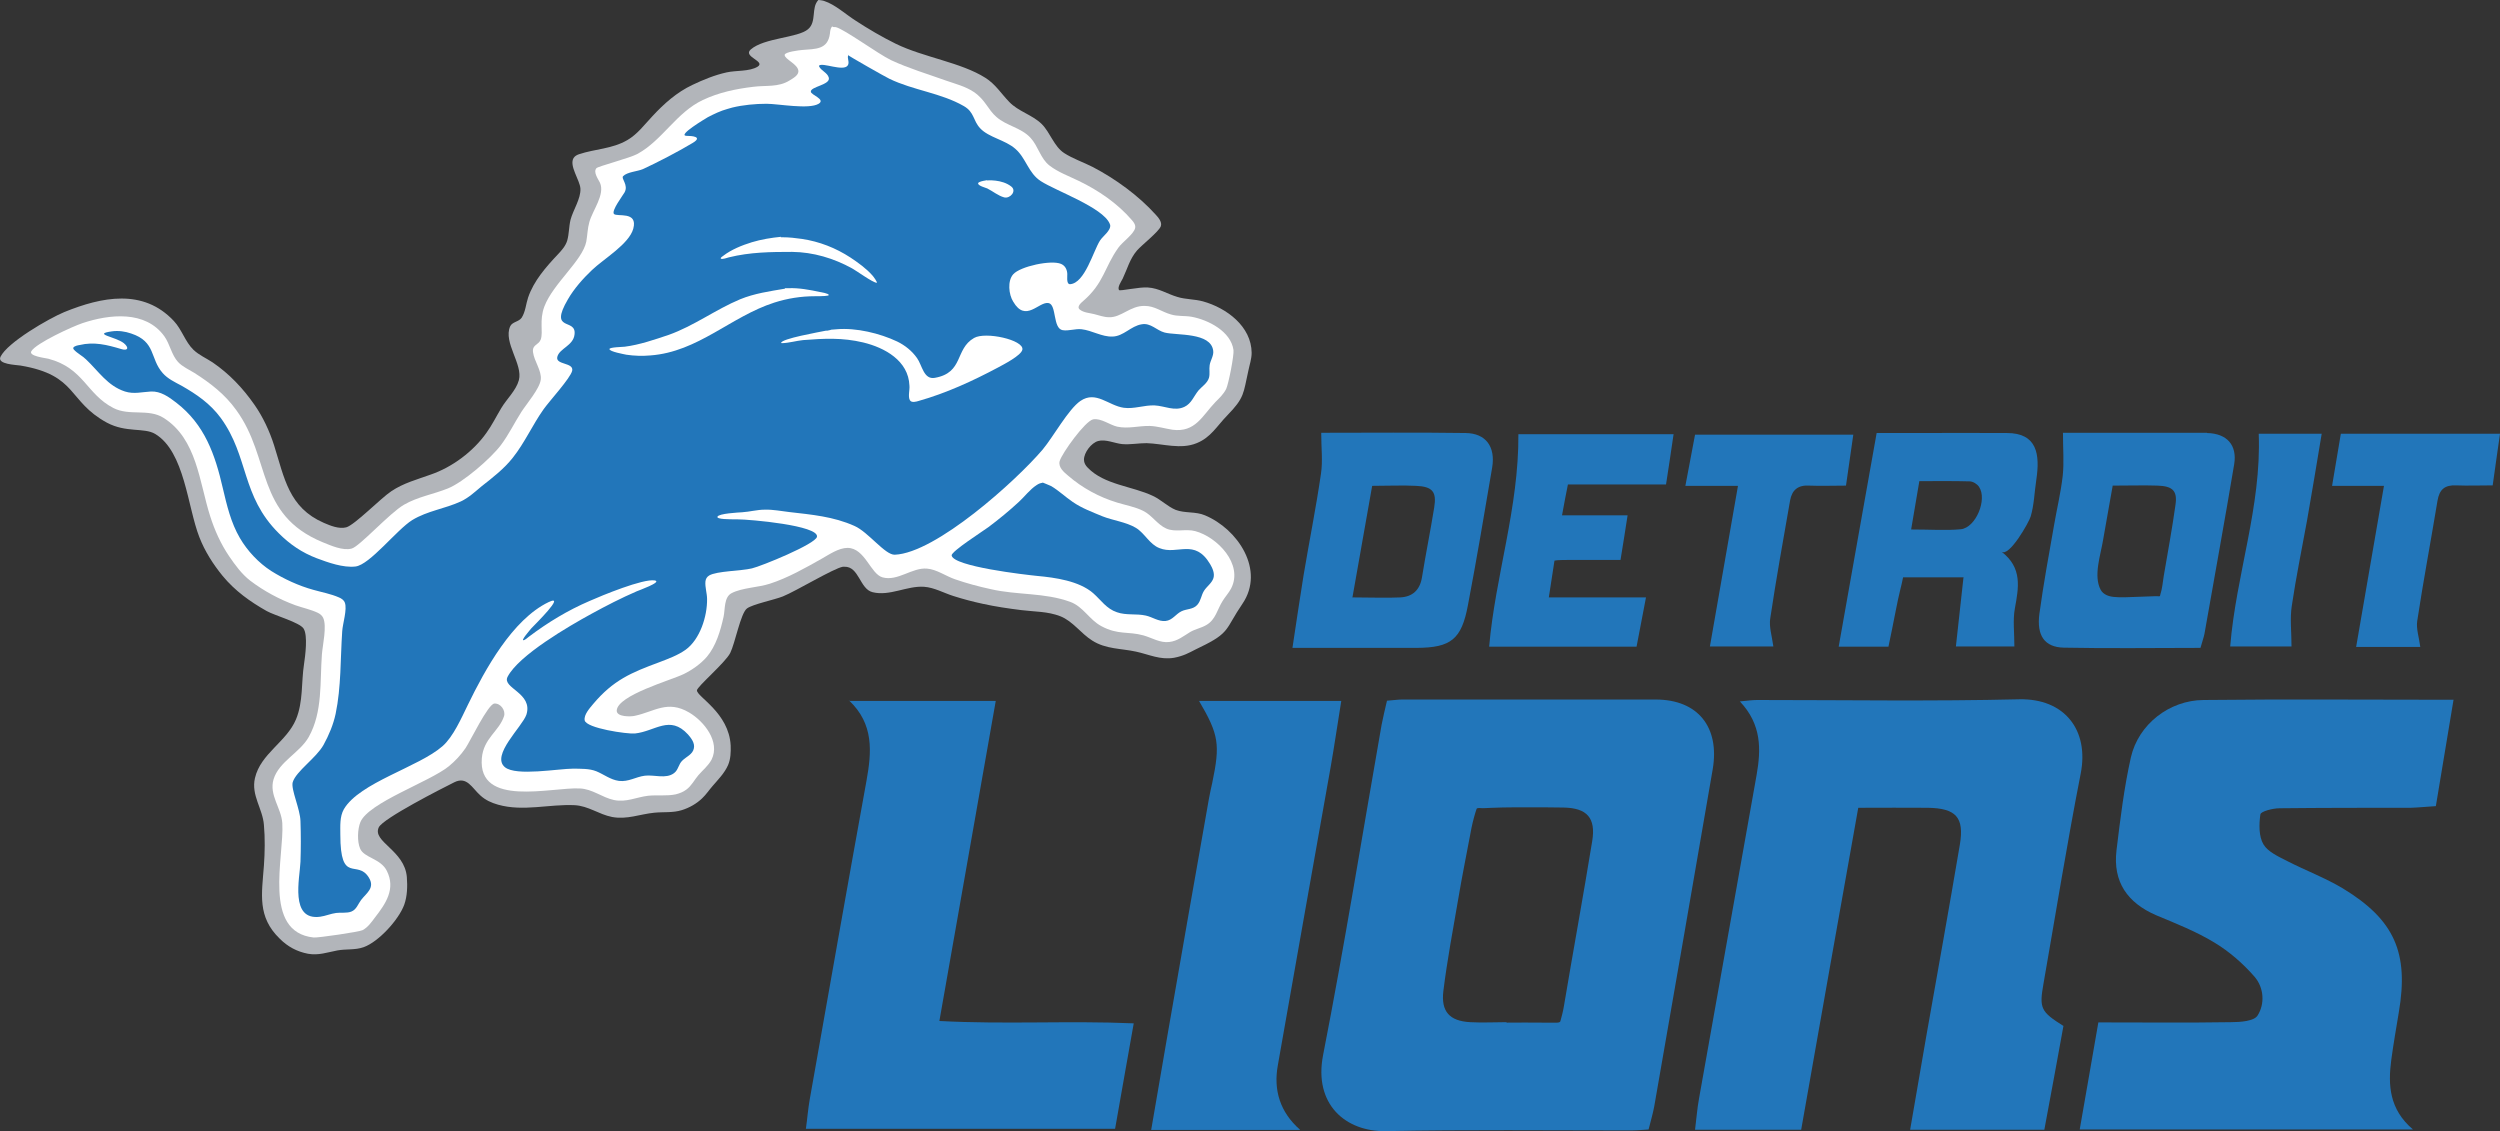 <?xml version="1.0" encoding="UTF-8"?>
<svg id="a" data-name="Layer 1" xmlns="http://www.w3.org/2000/svg" viewBox="0 0 106 47.97">
  <rect x="0" y="0" width="106" height="47.97" fill="#333333" stroke="none"/>
  <path d="M63.87,43.36c.52,0,1.04-.01,1.56,0q.16,0,.4,0c.12,0,.31,.02,.33-.06,.04-.14,.12-.44,.15-.64,.39-2.33,.82-4.66,1.2-7,.16-.98-.22-1.4-1.21-1.42-.51-.01-1.02-.01-1.52-.01-.49,0-.99,0-1.49,.02,0,0,0,0-.01,0-.18,0-.37,.03-.55,.01-.04,0-.1,0-.12,.03-.05,.14-.16,.51-.22,.82-.19,1.02-.4,2.04-.57,3.06-.22,1.28-.46,2.55-.62,3.84-.11,.88,.26,1.28,1.13,1.33,.52,.03,1.04,0,1.56,0Zm-5.06-13.65c.27-.02,.46-.05,.65-.05,3.58,0,7.16,0,10.74,0,1.79,0,2.72,1.17,2.42,2.95-.82,4.77-1.65,9.54-2.48,14.3-.06,.32-.15,.62-.24,.98-.28,.02-.53,.04-.79,.04-3.45,0-6.9-.04-10.35,.03-1.7,.03-3.07-1.13-2.66-3.23,.91-4.65,1.66-9.33,2.48-14,.06-.32,.14-.63,.23-1.03Z" fill="#2276ba"/>
  <path d="M78.79,34.25c-.82,4.6-1.62,9.1-2.42,13.65h-4.5c.06-.46,.09-.9,.17-1.33,.81-4.57,1.63-9.14,2.44-13.71,.19-1.08,.22-2.14-.71-3.12,.33-.03,.53-.06,.73-.06,3.71,0,7.42,.06,11.12-.03,1.9-.04,2.97,1.29,2.6,3.16-.58,2.96-1.06,5.95-1.58,8.92-.18,1.02-.11,1.17,.85,1.77-.26,1.44-.53,2.9-.81,4.4h-5.69c.23-1.34,.46-2.64,.68-3.94,.48-2.72,.97-5.44,1.43-8.16,.19-1.15-.17-1.53-1.36-1.55-.94-.01-1.88,0-2.96,0Z" fill="#2276ba"/>
  <path d="M88.99,43.35c1.97,0,3.78,.02,5.6-.01,.39,0,.98-.04,1.13-.28,.32-.5,.27-1.19-.13-1.65-.48-.55-1.06-1.06-1.69-1.44-.77-.47-1.63-.81-2.47-1.16-1.23-.53-1.85-1.42-1.69-2.76,.16-1.32,.32-2.65,.61-3.94,.32-1.4,1.63-2.42,3.08-2.43,3.48-.04,6.96-.01,10.6-.01-.25,1.51-.49,2.96-.75,4.51-.37,.02-.72,.06-1.06,.07-1.85,0-3.71,0-5.56,.02-.29,0-.8,.13-.82,.26-.06,.42-.07,.93,.13,1.27,.19,.32,.64,.52,1.01,.71,.78,.4,1.61,.71,2.36,1.16,2.19,1.33,2.8,2.73,2.37,5.25-.11,.67-.23,1.35-.32,2.02-.14,1.06-.09,2.09,.92,2.95h-14.13c.26-1.51,.52-2.96,.79-4.54Z" fill="#2276ba"/>
  <path d="M35.99,29.72h6.23c-.8,4.53-1.58,8.98-2.39,13.57,2.81,.15,5.49-.02,8.24,.1-.27,1.54-.53,2.97-.79,4.47h-13.11c.06-.42,.09-.83,.16-1.23,.8-4.51,1.59-9.02,2.41-13.53,.22-1.22,.32-2.4-.74-3.4Z" fill="#2276ba"/>
  <path d="M55.11,47.91h-6.3c.24-1.4,.47-2.73,.7-4.07,.58-3.33,1.16-6.66,1.75-9.98,.04-.22,.09-.45,.14-.67,.34-1.63,.28-2.04-.56-3.47h6.03c-.16,.98-.29,1.89-.45,2.8-.75,4.22-1.5,8.44-2.24,12.65-.19,1.05,.09,1.98,.94,2.73Z" fill="#2276ba"/>
  <path d="M57.35,25.33c.81,0,1.42,.03,2.03,0,.51-.03,.82-.31,.91-.84,.16-.99,.36-1.98,.52-2.97,.11-.67-.07-.89-.77-.92-.58-.03-1.16,0-1.86,0-.27,1.55-.54,3.06-.84,4.75Zm-1.33-6.98c2.03,0,4.07-.02,6.12,.01,.86,.01,1.27,.58,1.13,1.45-.33,1.95-.66,3.91-1.03,5.85-.27,1.45-.72,1.8-2.17,1.81-1.33,0-2.67,0-4,0h-1.27c.17-1.11,.31-2.09,.47-3.07,.24-1.44,.53-2.87,.74-4.32,.08-.53,.01-1.07,.01-1.74Z" fill="#2276ba"/>
  <path d="M89.58,20.58c-.13,.77-.28,1.55-.41,2.32-.1,.62-.42,1.52-.1,2.11,.11,.2,.34,.28,.56,.3,.29,.03,.59,.01,.88,0,.28-.01,.56-.02,.84-.03,.04,0,.09,0,.13,0,.03,0,.07,.01,.09,0,.02-.01,.02-.05,.03-.08,.08-.24,.1-.51,.14-.76,.17-1.01,.36-2.02,.5-3.03,.09-.6-.12-.8-.76-.82-.58-.02-1.16,0-1.9,0Zm4-2.22c.85,.02,1.28,.52,1.15,1.32-.4,2.4-.84,4.79-1.26,7.19-.03,.16-.09,.31-.17,.6-1.97,0-3.89,.03-5.8-.01-.81-.02-1.15-.51-1.03-1.43,.17-1.25,.4-2.5,.62-3.75,.12-.7,.29-1.4,.37-2.11,.06-.56,.01-1.14,.01-1.82h6.11Z" fill="#2276ba"/>
  <path d="M81.03,22.45c.83,0,1.48,.05,2.11-.01,.64-.07,1.13-1.27,.77-1.8-.08-.12-.26-.23-.4-.23-.7-.02-1.39-.01-2.13-.01-.12,.72-.22,1.28-.35,2.06Zm2.23,2.03h-2.57c-.06,.33-.17,.67-.32,1.46-.09,.47-.19,.95-.3,1.48h-2.11c.54-3.03,1.06-5.99,1.61-9.06h1.62c1.3,0,2.6-.01,3.9,0,1.29,0,1.41,.91,1.25,1.98-.08,.51-.09,1.06-.24,1.56-.06,.22-.91,1.74-1.24,1.49,.9,.68,.73,1.53,.57,2.41-.09,.49-.02,1.02-.02,1.61h-2.48l.32-2.91Z" fill="#2276ba"/>
  <path d="M65.67,25.33h4.12c-.15,.79-.27,1.42-.4,2.09h-6.25c.26-3,1.26-5.88,1.24-9.01h6.58c-.11,.73-.2,1.38-.32,2.13h-4.16c-.09,.45-.16,.81-.25,1.31h2.78c-.11,.69-.19,1.24-.3,1.89-.64,0-1.21,0-1.79,0-.53,0-.89,0-1.01,.03" fill="#2276ba"/>
  <path d="M72.5,27.41c.4-2.29,.78-4.48,1.19-6.81h-2.23c.15-.78,.27-1.44,.41-2.17h6.71c-.1,.7-.19,1.35-.31,2.16-.55,0-1.05,.02-1.56,0-.48-.03-.73,.19-.81,.63-.29,1.66-.59,3.32-.84,4.99-.06,.36,.07,.75,.13,1.2h-2.69Z" fill="#2276ba"/>
  <path d="M99.25,18.39h6.75c-.1,.72-.2,1.38-.31,2.19-.54,0-1.05,.02-1.55,0-.48-.02-.71,.17-.79,.65-.28,1.7-.6,3.39-.86,5.1-.05,.33,.08,.7,.13,1.1h-2.72c.39-2.28,.78-4.49,1.18-6.83h-2.2c.13-.79,.24-1.45,.37-2.2Z" fill="#2276ba"/>
  <path d="M97.15,27.41h-2.59c.25-3.05,1.33-5.93,1.21-9.02h2.67c-.21,1.27-.41,2.47-.62,3.67-.22,1.21-.47,2.42-.65,3.64-.08,.53-.01,1.09-.01,1.71Z" fill="#2276ba"/>
  <path d="M38.42,17.13l.73-.66-.73,.66Z" fill="#020202"/>
  <path d="M38.42,17.13l.73-.66" fill="none" stroke="#020202" stroke-miterlimit="10" stroke-width=".27"/>
  <path d="M34.72,0s.17,.02,.22,.04c.47,.15,.92,.57,1.33,.83,.55,.36,1.13,.7,1.72,.99,1.17,.57,2.77,.79,3.79,1.44,.43,.27,.67,.67,1.01,1.02,.39,.41,.97,.54,1.38,.94,.36,.36,.52,.95,.95,1.23,.37,.24,.82,.39,1.21,.59,.96,.5,1.94,1.21,2.67,2.02,.11,.12,.28,.31,.22,.49-.08,.23-.81,.8-1.01,1.03-.31,.36-.41,.78-.61,1.2-.05,.1-.24,.37-.15,.48,.04,.05,.87-.14,1.22-.11,.47,.03,.81,.27,1.25,.4,.35,.11,.73,.09,1.09,.19,1,.28,2.05,1.06,2.06,2.18,0,.26-.09,.51-.14,.76-.22,.97-.15,1.13-.9,1.9-.43,.44-.69,.93-1.29,1.17-.68,.28-1.43,.02-2.13,0-.34,0-.69,.07-1.03,.04-.31-.03-.71-.22-1.02-.13-.29,.08-.6,.49-.6,.79,0,.14,.07,.25,.16,.34,.7,.73,1.89,.78,2.77,1.2,.34,.16,.62,.45,.96,.59,.4,.15,.84,.06,1.24,.23,1.39,.58,2.56,2.32,1.59,3.75-.74,1.08-.5,1.22-1.79,1.84-.28,.13-.53,.29-.83,.38-.09,.03-.18,.05-.28,.07-.59,.1-1.06-.14-1.61-.26-.64-.14-1.28-.1-1.86-.47-.48-.3-.82-.82-1.35-1.03-.54-.21-1.09-.19-1.65-.26-.56-.07-1.11-.15-1.65-.27-.42-.09-.83-.2-1.24-.33-.41-.13-.81-.36-1.24-.39-.72-.05-1.46,.41-2.18,.23-.55-.13-.57-1.1-1.2-1.08-.02,0-.04,0-.06,0-.38,.06-1.98,1.03-2.55,1.26-.35,.14-1.28,.33-1.52,.51-.27,.21-.5,1.47-.71,1.89-.21,.41-1.4,1.42-1.41,1.58-.01,.27,1.36,.95,1.43,2.34,.01,.28,0,.57-.11,.83-.15,.34-.41,.6-.65,.88-.15,.17-.28,.37-.45,.53-.24,.23-.54,.4-.86,.5-.38,.12-.78,.07-1.17,.11-.61,.06-1.16,.3-1.79,.18-.56-.11-1-.47-1.59-.5-1.08-.05-2.17,.28-3.24-.02-.28-.08-.53-.19-.75-.39-.36-.32-.57-.83-1.11-.56-.52,.26-3.02,1.53-3.2,1.91-.29,.61,1.1,.97,1.19,2.11,.03,.39,.02,.8-.11,1.17-.23,.63-1.08,1.57-1.72,1.8-.36,.13-.75,.07-1.12,.14-.42,.08-.8,.22-1.24,.14-.47-.09-.86-.3-1.2-.64-.96-.93-.76-1.89-.67-3.1,.04-.56,.05-1.16,0-1.72-.05-.69-.55-1.26-.38-1.99,.24-1.04,1.34-1.53,1.74-2.49,.31-.75,.22-1.56,.34-2.34,.05-.34,.17-1.22-.02-1.51-.17-.26-1.22-.55-1.56-.74-.71-.4-1.35-.86-1.87-1.49-.4-.49-.76-1.05-.99-1.65-.5-1.28-.62-3.62-1.87-4.37-.47-.28-1.23-.04-2.05-.48-1.67-.91-1.23-2.01-3.66-2.42-.19-.03-1-.05-.85-.37,.29-.61,2.06-1.63,2.71-1.9,1.58-.64,3.34-1.01,4.64,.38,.34,.36,.48,.88,.83,1.22,.24,.23,.55,.36,.82,.54,.7,.48,1.27,1.08,1.76,1.78,.36,.51,.65,1.13,.84,1.73,.44,1.39,.62,2.64,2.11,3.29,.28,.12,.64,.27,.95,.19,.36-.1,1.47-1.24,1.91-1.53,.52-.35,1.1-.5,1.68-.71,.9-.31,1.79-.97,2.35-1.76,.24-.33,.42-.7,.63-1.05,.23-.39,.63-.75,.75-1.19,.18-.67-.67-1.6-.37-2.28,.09-.2,.37-.19,.49-.37,.16-.25,.18-.58,.27-.85,.24-.71,.76-1.3,1.27-1.84,.16-.17,.32-.35,.39-.58,.08-.28,.07-.59,.14-.88,.11-.42,.44-.89,.42-1.32-.02-.36-.49-.97-.29-1.3,.05-.08,.14-.13,.23-.16,.69-.23,1.4-.22,2.05-.6,.43-.25,.72-.65,1.06-1.01,.49-.53,1.04-1.02,1.7-1.33,.46-.22,.95-.42,1.45-.53,.4-.09,.96-.03,1.31-.24,.37-.23-.64-.42-.29-.73,.57-.5,2-.49,2.43-.86,.38-.32,.12-.91,.44-1.24Z" fill="#b2b5ba"/>
  <path d="M35.28,1.11c.03,.06,.11,.03,.16,.04,.38,.1,1.78,1.13,2.34,1.4,.75,.35,1.56,.59,2.34,.87,.4,.14,.81,.24,1.17,.48,.5,.34,.59,.74,.96,1.06,.43,.38,1.05,.45,1.45,.89,.32,.35,.42,.88,.8,1.17,.36,.28,.83,.45,1.24,.65,.83,.4,1.64,.95,2.25,1.66,.08,.09,.17,.21,.14,.34-.06,.26-.55,.6-.71,.83-.6,.84-.61,1.5-1.49,2.26-.09,.08-.3,.25-.14,.37,.16,.13,.42,.14,.61,.19,.2,.05,.41,.13,.62,.13,.52,.02,.9-.49,1.51-.48,.43,0,.72,.25,1.11,.36,.28,.09,.58,.05,.88,.1,.71,.13,1.67,.62,1.78,1.41,.03,.22-.21,1.44-.31,1.65-.11,.22-.28,.38-.45,.55-.56,.58-.85,1.31-1.83,1.18-.32-.05-.64-.15-.96-.16-.47-.01-.91,.13-1.38,.03-.31-.07-.69-.37-1.02-.31-.34,.07-1.32,1.43-1.42,1.77-.07,.26,.18,.47,.36,.62,.6,.52,1.32,.91,2.08,1.14,.36,.11,.76,.18,1.1,.35,.37,.18,.6,.58,.98,.75,.38,.17,.83,0,1.23,.11,.93,.25,2.05,1.4,1.52,2.43-.1,.19-.25,.35-.36,.53-.23,.36-.29,.79-.69,1.02-.22,.13-.47,.17-.69,.3-.28,.17-.53,.38-.88,.42-.39,.05-.74-.18-1.1-.28-.65-.18-1.07-.01-1.78-.39-.51-.27-.77-.83-1.32-1.03-1.09-.4-2.25-.28-3.37-.54-.51-.11-1.03-.25-1.52-.42-.38-.13-.78-.42-1.18-.45-.63-.06-1.25,.55-1.89,.37-.51-.14-.74-1.24-1.48-1.25-.38,0-.78,.28-1.1,.46-.69,.39-1.45,.82-2.2,1.06-.49,.16-1.18,.17-1.62,.4-.33,.17-.27,.69-.34,1-.13,.59-.32,1.24-.71,1.7-.26,.3-.63,.56-.98,.73-.53,.26-2.79,.89-2.84,1.54-.02,.29,.61,.27,.77,.23,.84-.18,1.38-.68,2.3-.14,.63,.37,1.33,1.24,.95,2-.14,.26-.37,.44-.56,.66-.17,.2-.29,.45-.51,.61-.13,.1-.29,.16-.45,.2-.38,.08-.78,.02-1.17,.06-.5,.06-.93,.29-1.45,.18-.51-.11-.91-.47-1.45-.49-1.2-.06-4.32,.82-4.15-1.28,.07-.85,.73-1.14,.94-1.78,.08-.24-.14-.56-.41-.54-.27,.03-1.02,1.59-1.22,1.89-.2,.29-.44,.55-.71,.77-.81,.66-3.41,1.54-3.75,2.37-.12,.3-.14,.82-.01,1.12,.16,.39,.87,.42,1.13,.94,.39,.77-.05,1.4-.5,1.98-.15,.2-.3,.42-.53,.54-.13,.07-1.9,.33-2.07,.31-2.19-.23-1.24-3.43-1.33-4.85-.04-.64-.57-1.19-.37-1.86,.23-.75,1.11-1.12,1.49-1.79,.6-1.07,.47-2.34,.56-3.51,.03-.39,.22-1.2,.05-1.55-.05-.1-.13-.16-.23-.21-.3-.14-.64-.21-.95-.32-.68-.25-1.33-.6-1.91-1.04-.36-.28-.63-.65-.89-1.03-.36-.53-.62-1.11-.81-1.71-.46-1.44-.56-3.27-1.97-4.16-.64-.41-1.45-.07-2.13-.42-1.15-.59-1.25-1.69-2.76-2.09-.12-.03-.85-.11-.72-.32,.2-.34,1.75-1.05,2.17-1.19,1.14-.38,2.67-.55,3.47,.56,.24,.34,.3,.78,.58,1.09,.19,.2,.46,.32,.69,.46,.69,.44,1.3,.91,1.78,1.58,1.49,2.05,.81,4.42,3.66,5.6,.35,.14,.85,.37,1.23,.27,.34-.09,1.6-1.5,2.22-1.86,.59-.34,1.24-.44,1.86-.69,.65-.26,1.82-1.27,2.25-1.84,.33-.44,.57-.94,.87-1.41,.22-.34,.78-.99,.82-1.37,.04-.38-.28-.77-.33-1.16-.04-.33,.24-.29,.33-.54,.11-.33-.07-.8,.15-1.39,.37-.98,1.62-1.95,1.78-2.76,.05-.28,.05-.55,.13-.83,.14-.5,.67-1.16,.45-1.66-.07-.15-.3-.45-.15-.62,.07-.08,1.43-.43,1.75-.61,1.06-.59,1.64-1.75,2.76-2.28,.68-.32,1.39-.47,2.14-.56,.54-.07,1.06,.03,1.54-.27,.14-.09,.4-.22,.37-.42-.04-.28-.58-.48-.58-.66,0-.13,.63-.2,.73-.21,.59-.05,1.1-.01,1.19-.7,.01-.11,.02-.21,.09-.3Z" fill="#fff"/>
  <path d="M35.95,2.33c.04,.05,1.59,.93,1.76,1.01,1.01,.49,2.19,.6,3.16,1.16,.45,.26,.38,.61,.69,.94,.36,.39,1.06,.49,1.49,.87,.46,.4,.55,1.03,1.08,1.37,.65,.42,2.62,1.11,2.92,1.8,0,.02,.01,.03,.02,.05,.05,.24-.32,.49-.43,.67-.28,.43-.64,1.81-1.27,1.85-.18,0-.1-.38-.12-.48-.02-.17-.1-.31-.26-.38-.41-.18-1.73,.1-2.03,.44-.25,.28-.19,.86,0,1.16,.53,.91,1.09-.02,1.5,.06,.35,.07,.17,1.08,.6,1.15,.26,.04,.53-.07,.8-.04,.44,.05,.87,.33,1.31,.31,.47-.01,.78-.45,1.24-.52,.38-.07,.63,.26,.97,.35,.51,.13,1.96-.02,2.06,.77,.03,.21-.12,.41-.15,.61-.03,.18,.02,.36-.03,.54-.07,.23-.29,.36-.44,.53-.2,.24-.3,.56-.6,.7-.42,.2-.84-.04-1.26-.06-.44-.02-.87,.16-1.31,.1-.65-.09-1.18-.74-1.84-.29-.51,.35-1.15,1.52-1.6,2.06-1.13,1.33-4.53,4.39-6.27,4.46-.41,.02-1.12-.96-1.71-1.22-.89-.4-1.82-.48-2.77-.59-.35-.04-.68-.11-1.03-.1-.33,0-.64,.09-.96,.11-.15,.01-1,.05-1.05,.19-.04,.11,.5,.11,.84,.11,.53,0,3.47,.26,3.38,.74-.06,.31-2.37,1.25-2.76,1.34-.45,.11-1.49,.11-1.81,.3-.1,.06-.15,.15-.16,.26-.02,.24,.07,.5,.07,.74,.01,.73-.3,1.71-.91,2.15-.34,.24-.73,.38-1.12,.53-1.19,.44-1.95,.76-2.8,1.77-.14,.17-.4,.45-.36,.69,.06,.34,1.81,.59,2.13,.56,.86-.09,1.48-.8,2.25,.04,.14,.16,.3,.37,.25,.59-.05,.26-.32,.35-.49,.52-.16,.15-.17,.4-.35,.53-.34,.26-.85,.06-1.24,.11-.39,.05-.69,.27-1.1,.22-.36-.05-.64-.28-.96-.41-.31-.12-.64-.1-.96-.11-.65,0-2.43,.33-2.91-.06-.61-.5,.74-1.72,.91-2.23,.29-.92-1.04-1.12-.8-1.6,.47-.92,2.62-2.16,3.55-2.67,.64-.35,1.26-.67,1.93-.96,.04-.02,1.11-.4,.76-.46-.5-.08-2.24,.64-2.76,.87-.93,.4-1.77,.91-2.58,1.52-.06,.05-.13,.11-.2,.14-.19,.07,.28-.46,.31-.5,.13-.14,1.5-1.48,.73-1.11-1.54,.74-2.7,2.87-3.42,4.35-.27,.55-.62,1.36-1.08,1.76-1,.88-3.52,1.54-4.18,2.67-.18,.32-.15,.71-.15,1.07,0,2.15,.72,1.03,1.21,1.83,.27,.44-.1,.65-.33,.95-.13,.17-.19,.4-.41,.49-.2,.08-.44,.03-.65,.06-.23,.03-.45,.13-.68,.16-1.29,.17-.86-1.63-.83-2.33,.02-.57,.02-1.15,0-1.72-.01-.51-.41-1.35-.33-1.65,.14-.47,1-1.03,1.31-1.59,.23-.42,.41-.85,.51-1.31,.24-1.15,.2-2.34,.28-3.51,.02-.32,.22-.93,.11-1.21-.04-.11-.15-.18-.25-.22-.34-.15-.73-.22-1.08-.32-.62-.17-1.25-.46-1.79-.8-.53-.34-1.01-.85-1.33-1.4-.38-.65-.55-1.38-.72-2.1-.33-1.44-.77-2.71-1.98-3.64-.31-.24-.66-.49-1.07-.47-.38,.02-.72,.12-1.1,0-.74-.24-1.12-.86-1.65-1.36-.15-.15-.38-.26-.52-.42-.02-.02-.03-.05-.02-.08,.04-.07,.19-.1,.26-.11,.62-.15,1.17-.01,1.77,.17,.29,.09,.34-.06,.11-.25-.36-.28-1.35-.38-.51-.5,.28-.04,.56,0,.82,.09,1.06,.35,.79,1.06,1.34,1.68,.21,.24,.51,.38,.79,.53,.65,.37,1.22,.76,1.67,1.37,1.2,1.65,.86,3.3,2.46,4.89,.47,.47,.98,.82,1.61,1.06,.48,.18,1.12,.41,1.64,.35,.61-.07,1.75-1.56,2.41-1.97,.64-.39,1.39-.48,2.06-.79,.34-.16,.6-.41,.89-.65,.46-.36,.95-.74,1.31-1.2,.51-.64,.84-1.4,1.31-2.06,.24-.34,1.14-1.32,1.21-1.63,.08-.36-.72-.24-.63-.59,.09-.36,.68-.47,.73-.95,.09-.72-1.11-.07-.28-1.49,.26-.45,.64-.88,1.02-1.24,.49-.47,1.57-1.1,1.75-1.75,.21-.77-.7-.49-.82-.63-.11-.14,.37-.77,.45-.91,.18-.32-.16-.59-.06-.69,.17-.18,.61-.2,.84-.3,.59-.27,1.55-.77,2.11-1.11,.45-.27-.05-.3-.26-.3-.42-.01,.82-.74,.9-.79,.27-.14,.54-.27,.83-.35,.07-.02,.14-.04,.21-.06,.45-.11,.98-.16,1.45-.16,.5,0,1.79,.25,2.21,0,.31-.19-.32-.37-.33-.51-.03-.22,.85-.29,.76-.6-.06-.21-.31-.28-.41-.47v-.02s0-.02,0-.02c.15-.14,1.02,.26,1.21,0,.1-.14-.04-.31,.03-.45Z" fill="#2276ba"/>
  <path d="M41.85,7.65s.63-.06,1.03,.26c.24,.19-.05,.52-.3,.46-.26-.07-.48-.26-.72-.38-.07-.03-.38-.11-.39-.21,0-.04,.06-.06,.08-.07,.1-.04,.2-.05,.3-.07Z" fill="#fff"/>
  <path d="M33.1,10.06h0s.08,0,.08,0c.27,0,.55,.03,.82,.07,.74,.11,1.43,.38,2.06,.79,.33,.22,.68,.47,.94,.77,.02,.02,.23,.3,.17,.3-.17-.01-.84-.5-1.04-.61-.78-.43-1.65-.69-2.54-.7-.92,0-1.78,.01-2.68,.23-.05,.01-.31,.11-.35,.05-.02-.03,.08-.1,.1-.11,.35-.27,.8-.45,1.22-.58,.4-.12,.82-.19,1.24-.23Z" fill="#fff"/>
  <path d="M33.28,12.22s.14,0,.15,0c.43-.02,.91,.07,1.33,.16,.05,.01,.38,.06,.38,.13,0,.04-.25,.05-.59,.05-.58,0-1.16,.09-1.72,.27-1.84,.59-3.23,2.09-5.25,2.24-.34,.03-.69,.02-1.02-.03-.09-.02-.72-.13-.72-.24,0-.08,.56-.09,.65-.1,.63-.08,1.26-.3,1.86-.5,1.07-.38,2-1.08,3.03-1.51,.61-.25,1.25-.34,1.9-.45Z" fill="#fff"/>
  <path d="M35.23,13.98s.22-.02,.25-.02c.82-.07,1.82,.17,2.56,.52,.33,.16,.63,.4,.84,.7,.22,.3,.28,.93,.76,.84,1.23-.22,.84-1.22,1.66-1.69,.48-.28,2.11,.08,2.05,.49-.04,.25-.81,.64-1.03,.76-1.07,.57-2.2,1.09-3.37,1.42-.1,.03-.3,.09-.37-.03-.09-.15,0-.45-.02-.62-.04-1.06-1.05-1.61-1.96-1.83-.88-.21-1.66-.17-2.55-.1-.29,.03-.59,.12-.88,.13,0,0-.05,0-.05-.01,0-.18,1.62-.46,1.9-.52h.06s.14-.03,.14-.03Z" fill="#fff"/>
  <path d="M44.21,20.46s.3,.12,.36,.15c.32,.19,.6,.46,.91,.67,.39,.27,.83,.43,1.26,.61,.45,.18,1,.24,1.42,.49,.38,.23,.58,.7,1,.86,.76,.31,1.49-.43,2.15,.68,.1,.17,.2,.39,.14,.59-.07,.22-.28,.35-.4,.54-.12,.19-.13,.42-.28,.59-.18,.21-.46,.17-.68,.28-.24,.12-.38,.38-.67,.41-.3,.03-.56-.17-.84-.23-.4-.09-.82,0-1.22-.14-.45-.15-.67-.51-1.01-.81-.6-.52-1.61-.66-2.37-.73-.5-.05-3.57-.4-3.63-.87-.02-.17,1.36-1.05,1.56-1.2,.44-.33,.88-.69,1.29-1.07,.24-.22,.47-.53,.75-.71,.09-.06,.14-.08,.25-.1Z" fill="#2276ba"/>
</svg>
